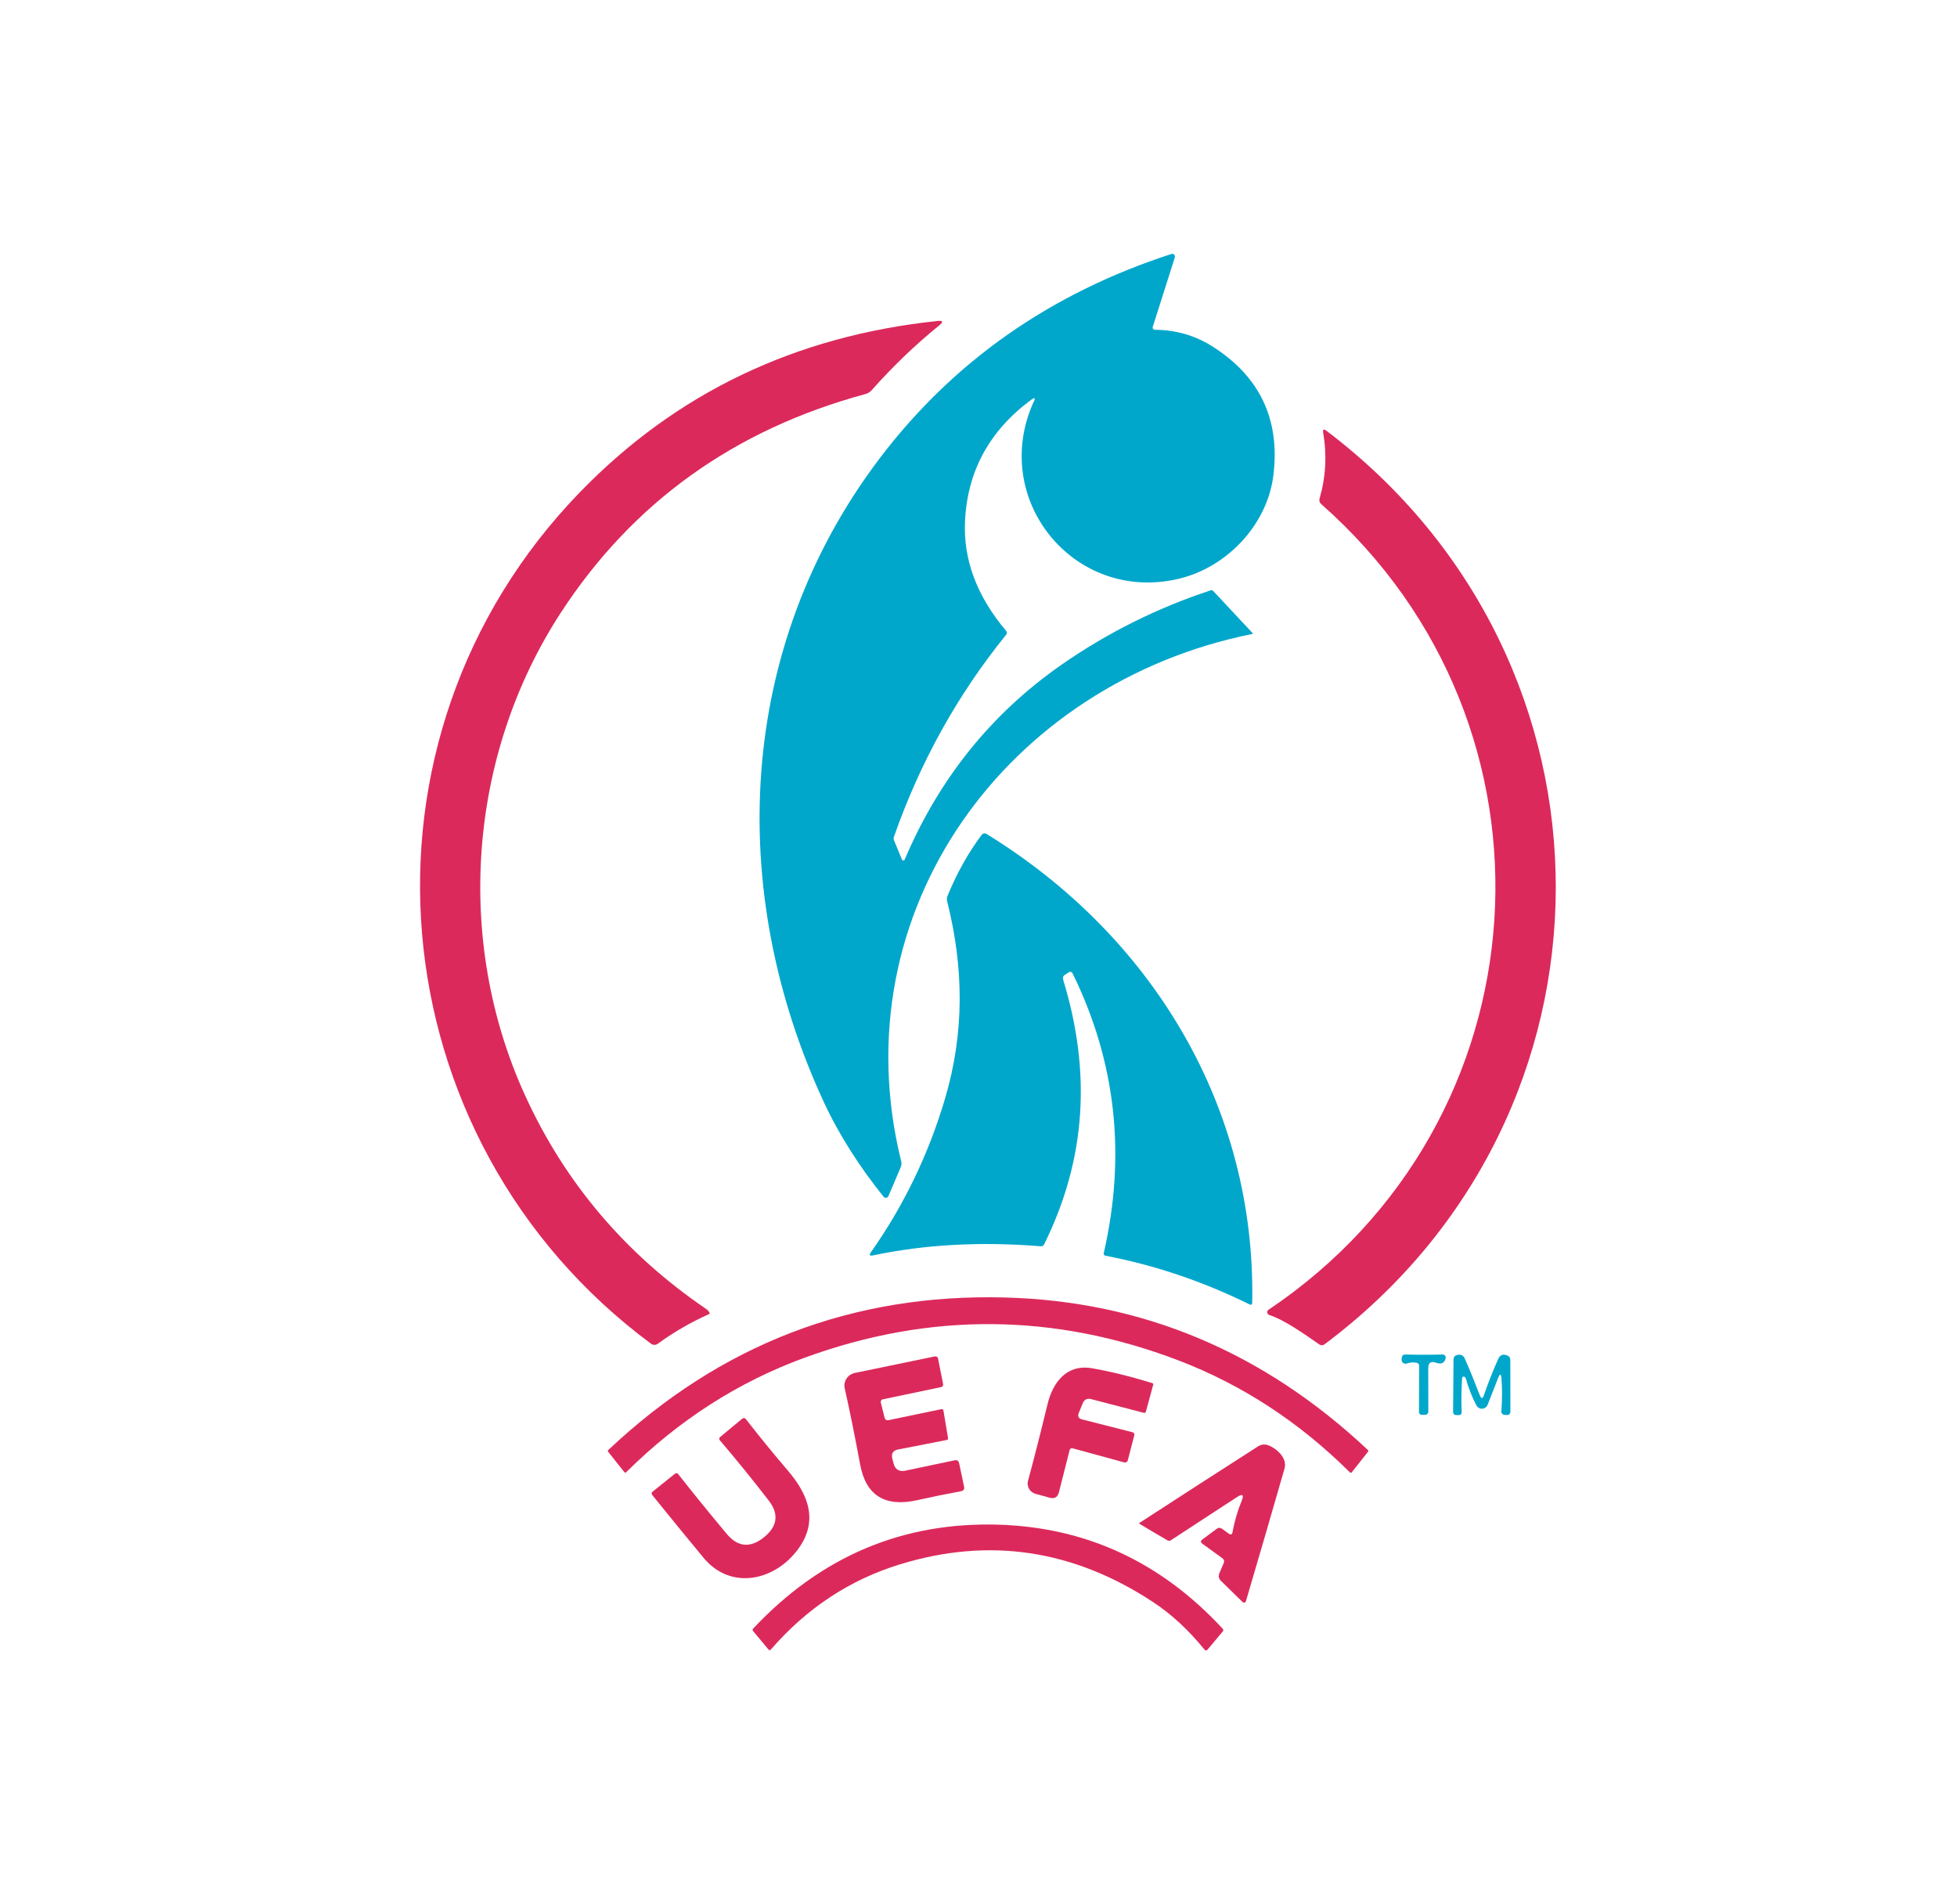 <svg fill="none" height="36" viewBox="0 0 37 36" width="37" xmlns="http://www.w3.org/2000/svg"><path d="m19.546 7.596c.034-.075.018-.089-.049-.039-.791.585-1.208 1.351-1.252 2.298-.034.727.225 1.417.775 2.068.022.026.022.052.001.078-.921 1.138-1.628 2.413-2.122 3.825-.006.018-.005.037.002.056l.153.369c.002.005.005.009.01.012.004.003.009.004.015.004s.011-.002.015-.004c.004-.003.008-.007.01-.012.651-1.533 1.639-2.76 2.963-3.683.869-.605 1.81-1.075 2.825-1.409.018-.005.033-.001.045.012l.744.796c.001.001.002.003.003.005s0.0.004-0.0.005-.002.003-.003.005-.003.002-.005.003c-4.625.928-7.806 5.232-6.638 9.967.01.04.006.078-.009.115l-.232.545c-.004.008-.009.016-.017.021-.007.005-.016.009-.025.01s-.018 0-.027-.003c-.009-.003-.016-.009-.022-.016-.44-.546-.837-1.158-1.127-1.783-1.853-3.993-1.658-8.584 1.038-12.157 1.392-1.843 3.235-3.138 5.531-3.883.009-.003.018-.003.028-.001s.017.007.024.014c.006.007.011.015.013.024.002.009.002.019-.001.028l-.418 1.315c-.002.006-.002.013-.001.019.001.006.003.012.007.017s.009.009.014.012c.006.003.012.005.018.005.399.003.762.107 1.089.314.9.57 1.285 1.384 1.154 2.44-.115.934-.885 1.754-1.825 1.962-1.967.435-3.538-1.526-2.706-3.356z" fill="#00a7cb"/><path d="m13.41 24.84c-.346.154-.669.341-.971.561-.019.014-.042.022-.066.022s-.047-.008-.066-.022c-5.217-3.871-5.874-11.421-1.344-16.095 1.819-1.877 4.073-2.956 6.761-3.238.105-.012.116.016.034.083-.454.368-.879.776-1.277 1.225-.032.036-.072.061-.118.073-2.478.671-4.397 2.046-5.755 4.126-1.757 2.692-2.017 6.202-.684 9.125.753 1.653 1.895 3.001 3.424 4.043.03.02.053.046.068.078.001.002.001.003.002.005 0.0.002-0.0.004-.001.005-.001.002-.002.003-.003.005-.001.001-.003.002-.004.003z" fill="#dc295b"/><path d="m24.944 25.416c-.263-.182-.653-.463-.948-.558-.01-.003-.019-.009-.025-.017s-.011-.018-.012-.028c-.001-.01 0-.021.004-.03.004-.009.011-.017.02-.023 5.284-3.545 5.769-11.026.998-15.229-.034-.03-.044-.067-.032-.109.117-.404.14-.818.068-1.241-.011-.064.01-.076.062-.037 5.792 4.378 5.782 12.923-.038 17.27-.014.01-.03.016-.048.017-.017 0-.034-.005-.049-.015z" fill="#dc295b"/><path d="m20.099 18.515c.525 1.712.454 3.368-.359 5.01-.005.011-.014.021-.025.027-.011.006-.023.009-.036.008-1.131-.092-2.189-.035-3.172.172-.065.014-.079-.006-.04-.061.621-.881 1.088-1.848 1.4-2.901.369-1.247.357-2.477.04-3.732-.008-.035-.006-.069.007-.102.18-.436.396-.821.648-1.156.01-.013.024-.022.041-.025.016-.003.033 0 .047.009 3.136 1.927 5.096 5.165 5.025 8.862-.001.038-.018.048-.052.032-.875-.432-1.783-.739-2.724-.92-.005-.001-.011-.003-.015-.006-.005-.003-.009-.007-.011-.012s-.005-.01-.006-.015-.001-.011.001-.016c.425-1.851.231-3.611-.585-5.28-.019-.039-.046-.047-.082-.024l-.069.044c-.032.021-.042.05-.031.086z" fill="#00a7cb"/><path d="m15.221 25.663c-1.259.459-2.386 1.181-3.381 2.167-.013.013-.025.012-.037-.002l-.304-.382c-.01-.013-.009-.025.003-.036 2.117-1.997 4.615-2.958 7.495-2.882 2.602.068 4.889 1.028 6.862 2.88.013.012.014.025.003.039l-.303.383c-.012.015-.025.016-.039.002-.957-.95-2.038-1.656-3.243-2.116-2.345-.895-4.697-.913-7.057-.052z" fill="#dc295b"/><path d="m26.783 25.762c-.058-.012-.12-.008-.185.014-.011.004-.023.005-.035.003-.012-.002-.023-.006-.033-.013-.01-.007-.018-.016-.023-.027-.005-.011-.008-.022-.008-.034-.001-.067.022-.1.069-.099.231.006.466.006.707 0 .009-0.0.017.002.025.005.008.004.015.009.021.016.005.007.009.015.011.023.002.009.002.017 0.0.026-.021.091-.081.12-.18.086-.1-.036-.15-0-.149.106l.002.807c0 .048-.024.072-.072.071h-.048c-.038-.001-.057-.02-.057-.058l.003-.866c0-.033-.016-.053-.048-.06z" fill="#00a7cb"/><path d="m28.327 26.043-.201.513c-.008.021-.022.039-.041.052-.018.013-.04.021-.062.022-.022.001-.045-.004-.064-.015-.019-.011-.035-.028-.046-.048-.083-.16-.148-.325-.195-.495-.004-.014-.011-.028-.021-.039-.01-.01-.021-.013-.035-.007-.012.005-.019.015-.019.029-.014.222-.017.434-.008.637.001.038-.017.058-.054.059h-.042c-.044.001-.066-.021-.066-.065l.008-.991c.001-.039.02-.065.057-.077.075-.024.128-.001.159.07.091.207.184.437.281.689.028.069.053.069.077-.001.081-.234.171-.462.269-.682.037-.083.097-.105.179-.067.035.016.052.043.052.081l.001.981c0 .008-.002.017-.005.025-.003.008-.009.015-.015.02-.006.006-.014.01-.022.013-.008.003-.017.004-.025.003l-.04-.004c-.045-.004-.066-.028-.063-.072.016-.218.016-.425.001-.62-.008-.089-.028-.092-.06-.009z" fill="#00a7cb"/><g fill="#dc295b"><path d="m16.691 26.453c-.007.001-.013.004-.018.008-.006.004-.01.009-.014.015-.004.006-.006.012-.007.019s-.001.013.001.02l.07.28c.011.044.038.061.082.051l.988-.206c.026-.005.041.005.045.031l.086.515c.004.021-.005.033-.025.036l-.917.179c-.099.019-.136.078-.111.175l.022.085c.03.119.105.166.225.141l.93-.196c.047-.01.076.009.086.057l.093.439c.011.05-.009.08-.06.089-.258.047-.532.103-.823.168-.613.137-.973-.088-1.082-.674-.097-.526-.194-1.005-.291-1.438-.007-.031-.008-.064-.002-.096.006-.032.018-.062.035-.089.018-.027.04-.05.067-.069.027-.018.057-.031.088-.038l1.516-.313c.007-.001.014-.001.02-0.0.007.001.013.004.019.008.006.004.011.009.014.014.004.006.006.012.007.018l.096.484c.003.013 0 .026-.007.036-.007.011-.018.018-.03.02z"/><path d="m20.46 26.833.946.241c.034.009.047.03.038.064l-.121.467c-.002.007-.005.014-.01.02-.004.006-.01.011-.017.015-.006.004-.013.006-.021.007-.007.001-.015 0-.022-.002l-.974-.266c-.006-.002-.012-.002-.018-.001s-.012.003-.017.006c-.005.003-.01.007-.013.012-.004.005-.006.01-.008.016l-.202.796c-.024.096-.084.131-.179.104l-.265-.073c-.025-.007-.049-.019-.07-.035-.021-.016-.038-.036-.051-.059s-.021-.048-.025-.075-.001-.053.006-.079c.121-.448.243-.929.367-1.442.102-.421.365-.766.842-.683.334.057.714.15 1.139.28.016.005.022.015.018.032l-.138.506c-.006.021-.02.029-.041.024l-.991-.258c-.078-.021-.133.006-.164.081l-.072.177c-.027.066-.006.108.063.126z"/><path d="m14.434 29.069c.259-.203.304-.439.101-.701-.312-.404-.62-.783-.924-1.139-.02-.023-.018-.045.006-.065l.41-.34c.029-.025.056-.022.079.008.239.309.503.632.791.97.41.479.581.987.165 1.519-.45.575-1.259.735-1.763.125-.301-.364-.623-.758-.965-1.181-.021-.025-.018-.048.007-.069l.416-.333c.025-.021.048-.018.069.008.255.326.559.701.913 1.125.208.249.44.273.696.072z"/><path d="m23.303 28.963c.037-.204.094-.4.171-.586.05-.121.02-.146-.09-.074l-1.25.816c-.009.006-.019.009-.029.009-.01 0-.02-.002-.029-.007-.177-.103-.354-.207-.53-.313-.002-.001-.003-.002-.004-.004-.001-.002-.002-.004-.002-.006s0-.004.001-.006.002-.003.004-.004c.723-.47 1.471-.953 2.244-1.448.026-.017.056-.027.087-.031.031-.004.062-.001.092.009.155.053.377.238.318.444-.237.826-.479 1.656-.725 2.491-.014.051-.041.058-.079.021l-.397-.388c-.043-.042-.053-.091-.03-.147l.08-.187c.017-.04.008-.072-.027-.097l-.375-.272c-.037-.027-.037-.053-.001-.08l.27-.201c.034-.025.069-.026.103-.001l.127.091c.038.027.062.018.071-.029z"/><path d="m17.023 29.57c-.954.292-1.77.83-2.449 1.613-.015.017-.03.017-.045-.001l-.291-.349c-.013-.015-.013-.03.001-.045 1.283-1.368 2.833-2.022 4.648-1.965 1.655.053 3.065.708 4.229 1.966.017.018.017.036.001.054l-.282.337c-.022.027-.044.027-.066 0-.3-.369-.624-.668-.973-.897-1.504-.989-3.095-1.227-4.774-.712z"/></g></svg>